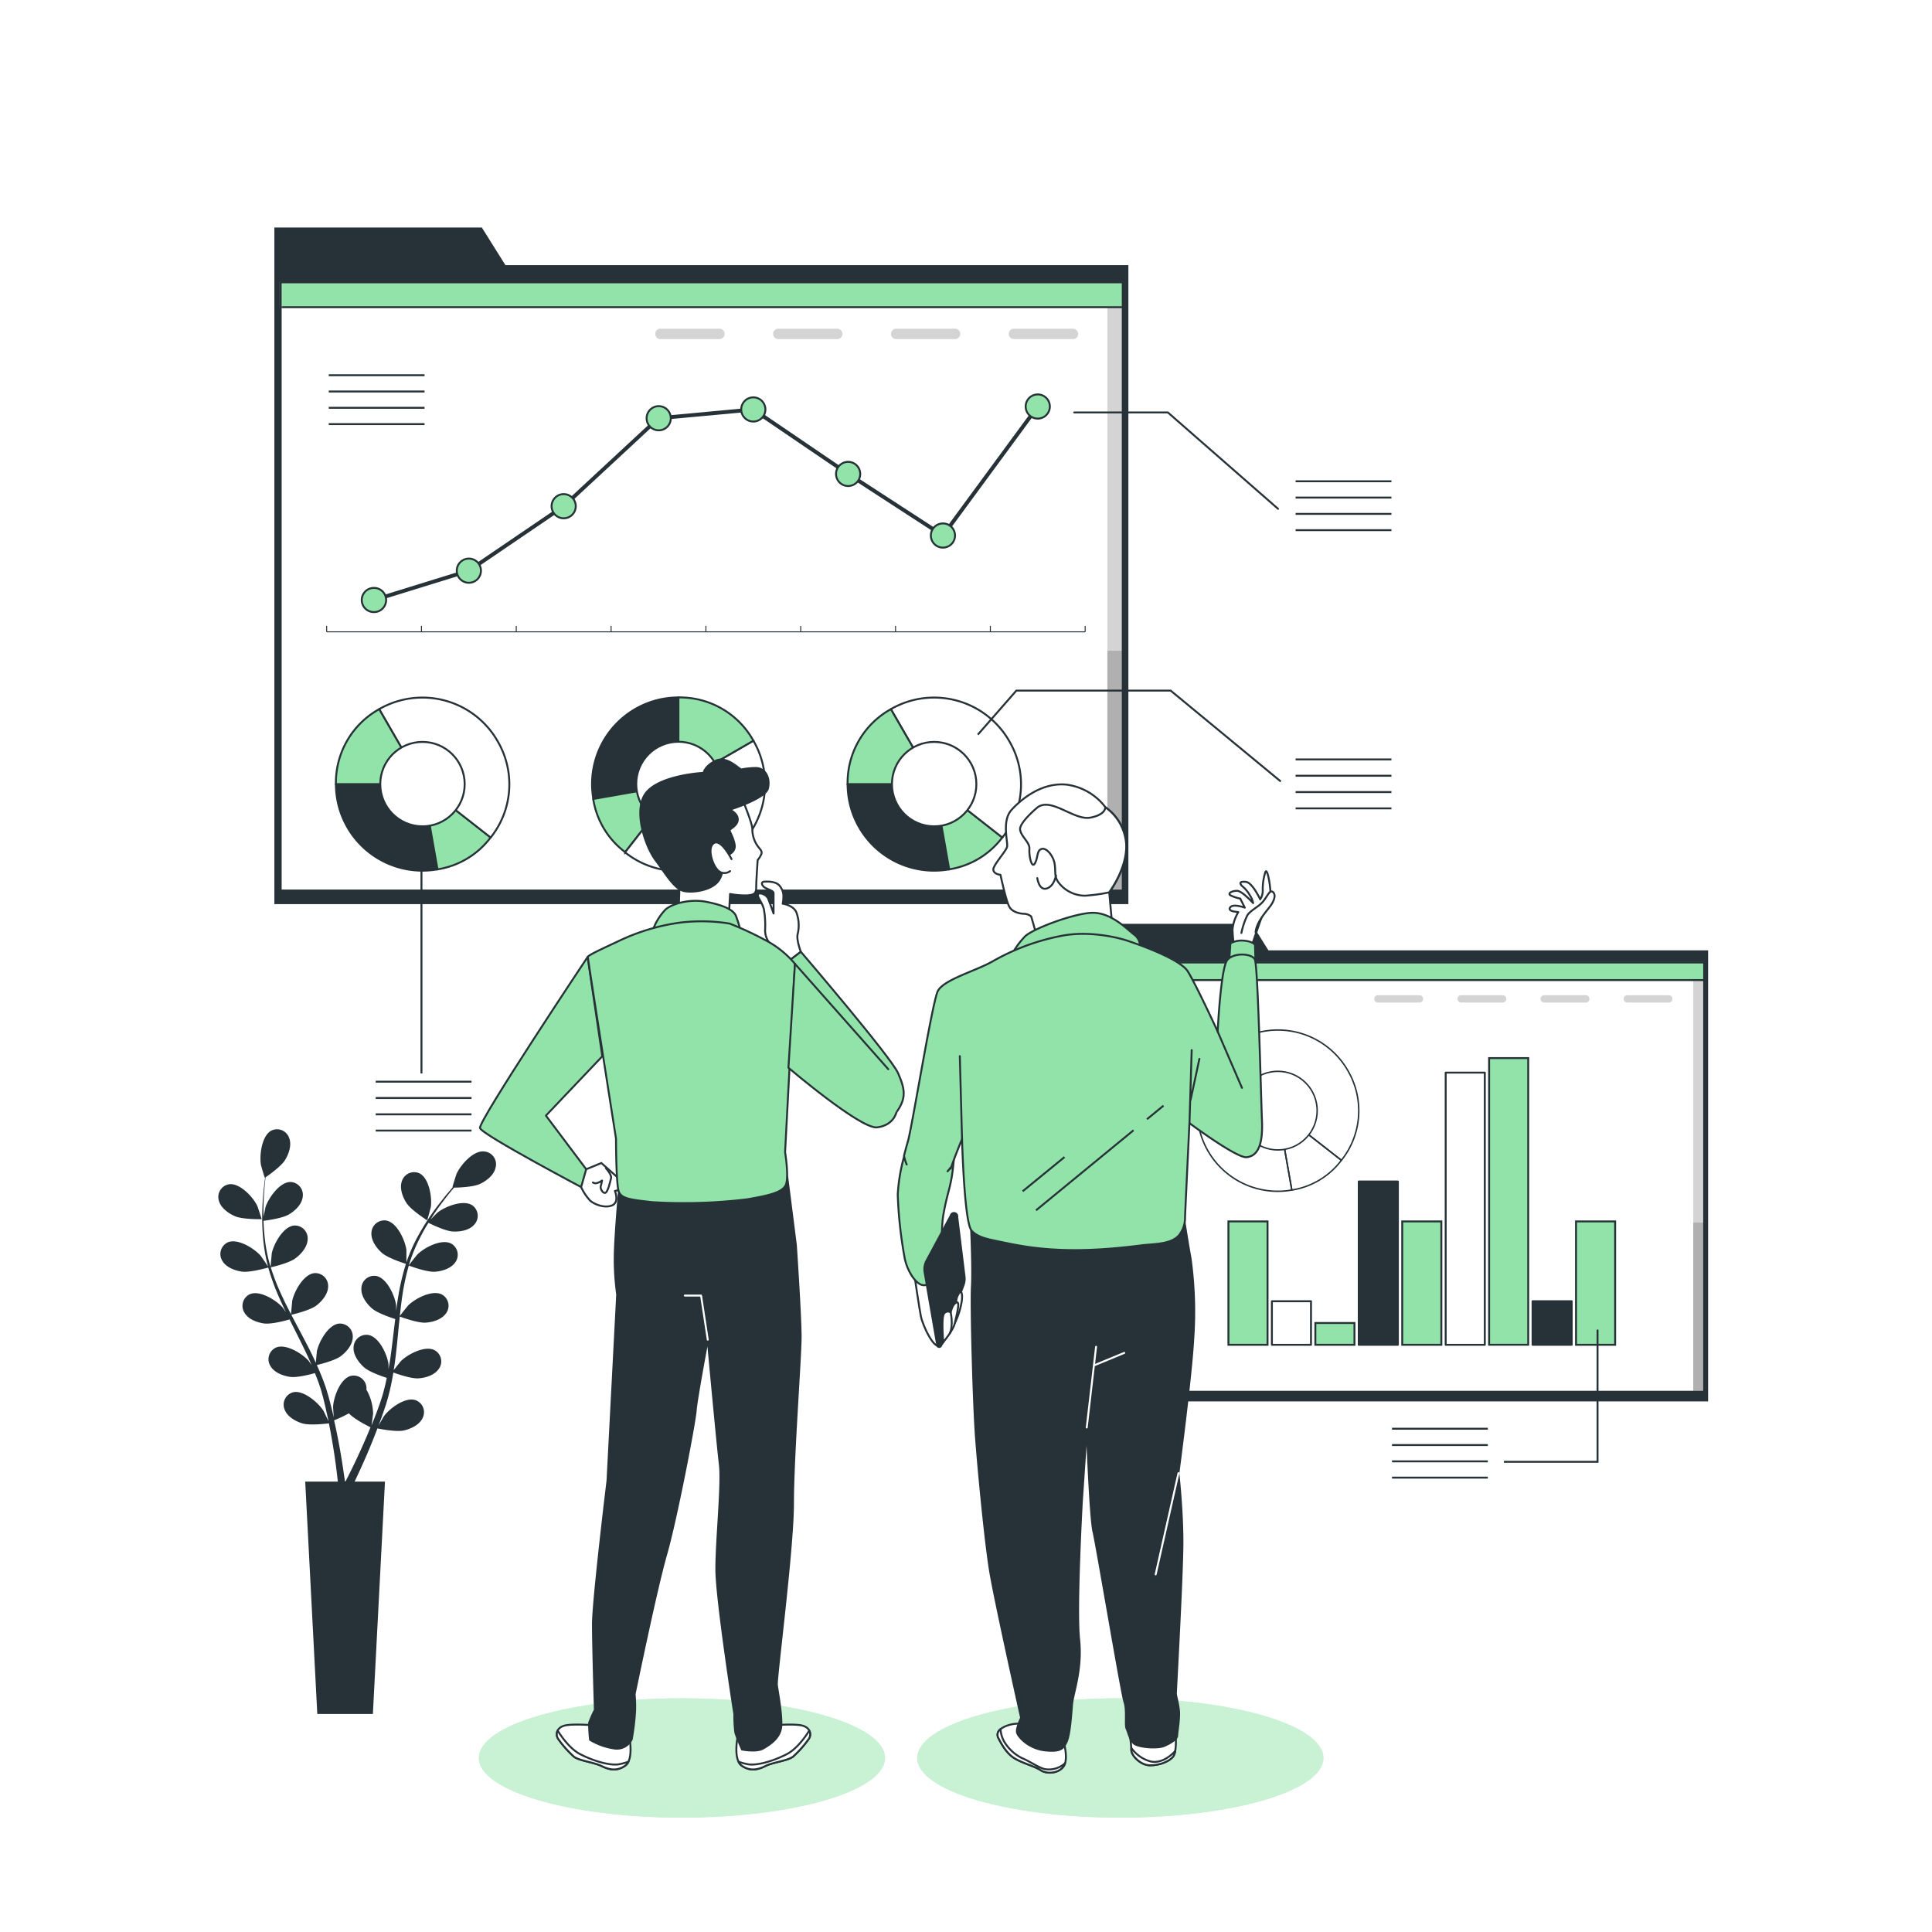 <svg width="1000" height="1000" fill="none" xmlns="http://www.w3.org/2000/svg"><path fill="#fff" d="M0 0h1000v1000H0z"/><path d="m656.536 491.898-8.61-13.738h-75.803v247.192h311.988V491.898H656.536Z" fill="#263238"/><path d="M882.068 498.195h-307.63V720.37h307.63V498.195Z" fill="#fff"/><mask id="a" style="mask-type:luminance" maskUnits="userSpaceOnUse" x="574" y="498" width="309" height="223"><path d="M882.068 498.195h-307.63V720.37h307.63V498.195Z" fill="#fff"/></mask><g mask="url(#a)"><path opacity=".17" d="M883.567 496.298h-7.151v225.761h7.151V496.298Z" fill="#000"/><path opacity=".17" d="M883.567 632.789h-7.151v87.436h7.151v-87.436Z" fill="#000"/><path d="M882.463 495.193H573.207v12.092h309.256v-12.092Z" fill="#92E3A9" stroke="#263238" stroke-miterlimit="10"/></g><path d="M882.068 498.195h-307.63V720.37h307.63V498.195Z" stroke="#263238" stroke-linecap="round" stroke-linejoin="round"/><g opacity=".17" fill="#000"><path d="M734.715 518.917H713.2a1.875 1.875 0 0 1-1.897-1.897 1.894 1.894 0 0 1 1.897-1.897h21.515a1.894 1.894 0 0 1 1.897 1.897 1.898 1.898 0 0 1-1.897 1.897ZM777.765 518.917h-21.536a1.898 1.898 0 0 1 0-3.794h21.536a1.903 1.903 0 0 1 1.341.556 1.895 1.895 0 0 1-1.341 3.238ZM820.797 518.917h-21.515c-.503 0-.986-.2-1.342-.555a1.902 1.902 0 0 1 0-2.683 1.898 1.898 0 0 1 1.342-.556h21.515a1.903 1.903 0 0 1 1.341.556 1.895 1.895 0 0 1 .556 1.341 1.866 1.866 0 0 1-.549 1.348 1.882 1.882 0 0 1-1.348.549ZM863.764 518.917h-21.432a1.89 1.89 0 0 1-1.355-.548 1.9 1.9 0 0 1-.563-1.349 1.919 1.919 0 0 1 1.918-1.897h21.432a1.895 1.895 0 0 1 1.752 1.171 1.885 1.885 0 0 1 0 1.452 1.896 1.896 0 0 1-1.752 1.171Z"/></g><path d="M835.993 632.205H815.75v63.856h20.243v-63.856Z" fill="#92E3A9" stroke="#263238" stroke-miterlimit="10"/><path d="M813.499 673.524h-20.243v22.537h20.243v-22.537Z" fill="#263238" stroke="#263238" stroke-linecap="round" stroke-linejoin="round"/><path d="M791.005 547.667h-20.243V696.04h20.243V547.667Z" fill="#92E3A9" stroke="#263238" stroke-miterlimit="10"/><path d="M768.53 555.192h-20.243v140.869h20.243V555.192Z" fill="#fff" stroke="#263238" stroke-linecap="round" stroke-linejoin="round"/><path d="M746.034 632.205h-20.243v63.856h20.243v-63.856Z" fill="#92E3A9" stroke="#263238" stroke-miterlimit="10"/><path d="M723.54 611.544h-20.243v84.517h20.243v-84.517Z" fill="#263238" stroke="#263238" stroke-linecap="round" stroke-linejoin="round"/><path d="M701.067 684.783h-20.243v11.278h20.243v-11.278Z" fill="#92E3A9" stroke="#263238" stroke-miterlimit="10"/><path d="M678.571 673.524h-20.243v22.537h20.243v-22.537Z" fill="#fff" stroke="#263238" stroke-linecap="round" stroke-linejoin="round"/><path d="M656.077 632.205h-20.243v63.856h20.243v-63.856Z" fill="#92E3A9" stroke="#263238" stroke-miterlimit="10"/><path d="m661.413 574.873 7.234 41.091a41.686 41.686 0 0 1-34.077-9.115 41.7 41.7 0 0 1-14.894-31.976h41.737Z" stroke="#263238" stroke-width=".75" stroke-linecap="round" stroke-linejoin="round"/><path d="m661.414 574.873 32.877 25.685a39.8 39.8 0 0 1-25.643 15.406l-7.234-41.091Z" stroke="#263238" stroke-width=".75" stroke-miterlimit="10"/><path d="m661.414 574.872-20.848-36.129a41.698 41.698 0 0 1 56.998 15.261 41.07 41.07 0 0 1-3.252 46.553l-32.898-25.685Z" stroke="#263238" stroke-width=".75" stroke-linecap="round" stroke-linejoin="round"/><path d="M675.808 589.247c7.946-7.946 7.946-20.829 0-28.775-7.946-7.947-20.829-7.947-28.776 0-7.946 7.946-7.946 20.829 0 28.775 7.947 7.946 20.83 7.946 28.776 0Z" fill="#fff" stroke="#263238" stroke-width=".75" stroke-linecap="round" stroke-linejoin="round"/><path d="M720.498 739.508h49.597M720.498 747.951h49.597M720.498 756.395h49.597M720.498 764.817h49.597M826.883 688.202v68.422h-48.471" stroke="#263238" stroke-miterlimit="10"/><path d="m261.595 137.215-12.196-19.451H142.012v350.201h442.036v-330.75H261.595Z" fill="#263238"/><path d="M581.13 146.138H145.285v314.781H581.13V146.138Z" fill="#fff"/><mask id="b" style="mask-type:luminance" maskUnits="userSpaceOnUse" x="145" y="146" width="437" height="315"><path d="M581.13 146.137H145.286v314.781H581.13V146.137Z" fill="#fff"/></mask><g mask="url(#b)"><path opacity=".17" d="M583.277 143.427h-10.111v319.868h10.111V143.427Z" fill="#000"/><path opacity=".17" d="M583.277 336.833h-10.111v123.878h10.111V336.833Z" fill="#000"/><path d="M581.714 141.885H143.556v17.116h438.158v-17.116Z" fill="#92E3A9" stroke="#263238" stroke-miterlimit="10"/></g><path d="M581.13 146.138H145.285v314.781H581.13V146.138Z" stroke="#263238" stroke-linecap="round" stroke-linejoin="round"/><g opacity=".17" fill="#000"><path d="M372.381 175.512h-30.5a2.69 2.69 0 1 1 0-5.379h30.5a2.691 2.691 0 0 1 1.902 4.591 2.69 2.69 0 0 1-1.902.788ZM433.36 175.512h-30.479a2.69 2.69 0 1 1 0-5.379h30.479a2.691 2.691 0 0 1 1.902 4.591 2.686 2.686 0 0 1-1.902.788ZM494.341 175.512h-30.48a2.685 2.685 0 0 1-1.901-.788 2.685 2.685 0 0 1 0-3.803 2.676 2.676 0 0 1 1.901-.788h30.48a2.691 2.691 0 0 1 2.689 2.69c0 .713-.283 1.397-.788 1.901a2.685 2.685 0 0 1-1.901.788ZM555.34 175.512h-30.5a2.69 2.69 0 1 1 0-5.379h30.5a2.691 2.691 0 0 1 1.902 4.591 2.69 2.69 0 0 1-1.902.788Z"/></g><path d="M169.072 327.034h392.606M169.072 327.034v-3.044M218.148 327.034v-3.044M267.225 327.034v-3.044M316.299 327.034v-3.044M365.375 327.034v-3.044M414.451 327.034v-3.044M463.525 327.034v-3.044M512.602 327.034v-3.044M561.678 327.034v-3.044" stroke="#263238" stroke-width=".5" stroke-miterlimit="10"/><path d="m242.685 295.387-49.076 15.177M291.761 262.01l-49.075 33.377M340.837 216.478l-49.075 45.532M389.914 211.933l-49.076 4.545M438.988 245.31l-49.076-33.377M488.064 277.187l-49.076-31.876M537.14 210.411l-49.076 66.776" stroke="#263238" stroke-width="2" stroke-miterlimit="10" stroke-linecap="round"/><path d="M193.61 304.31a6.256 6.256 0 0 1 6.254 6.254 6.253 6.253 0 0 1-6.254 6.254 6.255 6.255 0 1 1 0-12.508ZM242.686 289.132a6.251 6.251 0 0 1 6.254 6.255 6.254 6.254 0 1 1-6.254-6.255ZM291.76 255.755a6.255 6.255 0 1 1 0 12.51 6.255 6.255 0 0 1 0-12.51ZM340.836 210.224a6.255 6.255 0 1 1 0 12.508 6.255 6.255 0 0 1 0-12.508ZM389.913 205.679a6.254 6.254 0 1 1-.001 12.509 6.254 6.254 0 0 1 .001-12.509ZM438.989 239.056a6.254 6.254 0 1 1-.001 12.509 6.254 6.254 0 0 1 .001-12.509ZM494.319 277.187a6.254 6.254 0 1 0-12.508 0 6.254 6.254 0 0 0 12.508 0ZM537.141 204.157a6.255 6.255 0 1 1 0 12.51 6.255 6.255 0 0 1 0-12.51Z" fill="#92E3A9" stroke="#263238" stroke-miterlimit="10"/><path d="m351.157 405.776-44.031 7.776a44.805 44.805 0 0 1 36.338-51.89c2.569-.44 5.17-.663 7.776-.667l-.083 44.781Z" fill="#263238" stroke="#263238" stroke-linecap="round" stroke-linejoin="round"/><path d="m351.157 405.776-27.561 35.295a42.592 42.592 0 0 1-16.553-27.519l44.114-7.776Z" fill="#92E3A9" stroke="#263238" stroke-miterlimit="10"/><path d="m351.157 405.776 38.797-22.39a44.795 44.795 0 0 1-16.386 61.292 44.008 44.008 0 0 1-50.035-3.502l27.624-35.4Z" fill="#fff" stroke="#263238" stroke-linecap="round" stroke-linejoin="round"/><path d="M351.158 405.776v-44.781a43.534 43.534 0 0 1 38.798 22.391l-38.798 22.39Z" fill="#92E3A9" stroke="#263238" stroke-miterlimit="10"/><path d="M366.604 421.229c8.532-8.532 8.532-22.366 0-30.898-8.533-8.533-22.367-8.533-30.899 0-8.532 8.532-8.532 22.366 0 30.898s22.366 8.532 30.899 0Z" fill="#fff" stroke="#263238" stroke-linecap="round" stroke-linejoin="round"/><path d="m218.669 405.859 7.776 44.114a44.776 44.776 0 0 1-45.559-20.045 44.79 44.79 0 0 1-6.331-16.292 46.289 46.289 0 0 1-.688-7.777h44.802Z" fill="#263238" stroke="#263238" stroke-linecap="round" stroke-linejoin="round"/><path d="m218.67 405.859 35.295 27.582a42.651 42.651 0 0 1-27.519 16.532l-7.776-44.114Z" fill="#92E3A9" stroke="#263238" stroke-miterlimit="10"/><path d="m218.669 405.86-22.411-38.798a44.824 44.824 0 0 1 61.209 16.407 44.093 44.093 0 0 1-3.502 50.035l-35.296-27.644Z" fill="#fff" stroke="#263238" stroke-linecap="round" stroke-linejoin="round"/><path d="M218.67 405.859h-44.802a43.523 43.523 0 0 1 22.39-38.797l22.412 38.797Z" fill="#92E3A9" stroke="#263238" stroke-miterlimit="10"/><path d="M218.669 427.708c12.066 0 21.848-9.782 21.848-21.849 0-12.066-9.782-21.848-21.848-21.848-12.067 0-21.849 9.782-21.849 21.848 0 12.067 9.782 21.849 21.849 21.849Z" fill="#fff" stroke="#263238" stroke-linecap="round" stroke-linejoin="round"/><path d="m483.519 405.859 7.776 44.114a44.776 44.776 0 0 1-45.559-20.045 44.773 44.773 0 0 1-6.331-16.292 46.289 46.289 0 0 1-.688-7.777h44.802Z" fill="#263238" stroke="#263238" stroke-linecap="round" stroke-linejoin="round"/><path d="m483.52 405.859 35.295 27.582a42.651 42.651 0 0 1-27.519 16.532l-7.776-44.114Z" fill="#92E3A9" stroke="#263238" stroke-miterlimit="10"/><path d="m483.519 405.86-22.412-38.798a44.821 44.821 0 0 1 61.21 16.407 44.092 44.092 0 0 1-3.503 50.035l-35.295-27.644Z" fill="#fff" stroke="#263238" stroke-linecap="round" stroke-linejoin="round"/><path d="M483.521 405.859h-44.802a43.534 43.534 0 0 1 22.391-38.797l22.411 38.797Z" fill="#92E3A9" stroke="#263238" stroke-miterlimit="10"/><path d="M483.518 427.708c12.067 0 21.849-9.782 21.849-21.849 0-12.066-9.782-21.848-21.849-21.848-12.066 0-21.848 9.782-21.848 21.848 0 12.067 9.782 21.849 21.848 21.849Z" fill="#fff" stroke="#263238" stroke-linecap="round" stroke-linejoin="round"/><path d="M170.156 194.212h49.597M170.156 202.635h49.597M170.156 211.078h49.597M170.156 219.522h49.597" stroke="#263238" stroke-miterlimit="10"/><path d="M556.008 213.476h48.471l57.04 49.889" stroke="#263238" stroke-linecap="round" stroke-linejoin="round"/><path d="M670.607 249.105h49.597M670.607 257.548h49.597M670.607 265.992h49.597M670.607 274.414h49.597M670.607 393.08h49.597M670.607 401.523h49.597M670.607 409.967h49.597M670.607 418.41h49.597M194.465 559.883h49.597M194.465 568.327h49.597M194.465 576.77h49.597M194.465 585.192h49.597M506.119 380.258l19.951-22.807h79.848l57.018 47.053M218.148 448.702V555.61" stroke="#263238" stroke-miterlimit="10"/><path d="M121.581 629.495c4.023 1.772 13.884 1.542 13.884 1.542s-2.085-6.442-2.293-6.838c-2.085-4.524-9.006-11.987-14.594-11.237a6.643 6.643 0 0 0-5.504 5.573 6.657 6.657 0 0 0 .167 2.766c.939 3.836 4.9 6.692 8.34 8.194Z" fill="#263238"/><path d="M250.545 595.992c-5.587-.604-12.196 7.026-14.239 11.612-.188.396-2.231 6.901-2.085 6.901h.125c-1.063 1.188-2.084 2.481-3.356 3.919-2.085 2.69-4.628 5.734-7.068 9.236a118.834 118.834 0 0 0-7.317 11.654 84.896 84.896 0 0 0-6.254 14.072v.167-6.588c-.647-4.962-4.816-14.197-10.424-15.219a6.68 6.68 0 0 0-5.225 1.424 6.675 6.675 0 0 0-2.447 4.831c-.313 3.94 2.543 7.901 5.337 10.423 3.148 2.815 11.883 5.546 12.508 5.754a120.638 120.638 0 0 0-3.69 15.24c-.521 3.002-.98 6.046-1.376 9.09v-2.877c-.646-4.962-4.795-14.177-10.319-15.198a6.625 6.625 0 0 0-7.651 6.254c-.334 3.961 2.522 7.901 5.316 10.424 2.793 2.523 10.236 5.003 12.196 5.629l-.438 3.502c-.667 5.629-1.313 11.258-2.085 16.679-.271 1.938-.625 3.836-.959 5.733v-2.481c-.625-4.962-4.795-14.177-10.424-15.198a6.625 6.625 0 0 0-5.224 1.416 6.656 6.656 0 0 0-1.73 2.16 6.642 6.642 0 0 0-.697 2.678c-.333 3.94 2.544 7.901 5.337 10.424 2.794 2.523 9.507 4.753 11.842 5.525-.417 1.939-.813 3.857-1.314 5.712-.354 1.272-.604 2.502-1.042 3.753l-1.188 3.69c-.834 2.314-1.689 4.711-2.565 6.942-.604 1.564-1.209 3.044-1.813 4.524.312-1.918.813-5.692.833-6.025a25.88 25.88 0 0 0-3.46-12.509 8.463 8.463 0 0 0 0-1.459 6.656 6.656 0 0 0-2.812-4.626 6.641 6.641 0 0 0-5.319-1.003c-5.42 1.438-8.86 10.945-9.11 15.949 0 .291.187 3.523.333 5.545-.271-1.188-.521-2.335-.813-3.544a297.424 297.424 0 0 0-1.897-7.318c-.355-1.23-.73-2.46-1.105-3.711-.375-1.25-.876-2.522-1.313-3.794-1.085-2.939-2.315-5.858-3.607-8.756 2.085-.521 9.527-2.397 12.509-4.691 2.981-2.293 6.108-6.004 6.087-9.965a6.659 6.659 0 0 0-2.074-4.994 6.65 6.65 0 0 0-5.098-1.802c-5.587.604-10.423 9.485-11.424 14.406 0 .291-.396 3.898-.542 5.879-.792-1.752-1.585-3.482-2.46-5.233-2.481-5.024-5.17-10.028-7.818-15.031-.813-1.522-1.605-3.065-2.398-4.587.751-.188 9.632-2.231 12.968-4.795 2.96-2.272 6.108-6.004 6.087-9.965a6.642 6.642 0 0 0-2.073-4.994 6.665 6.665 0 0 0-5.098-1.803c-5.588.605-10.424 9.486-11.425 14.385 0 .376-.542 5.567-.605 6.88-1.751-3.377-3.481-6.755-5.024-10.174a114.752 114.752 0 0 1-5.483-14.134c.355 0 9.611-2.085 13.03-4.816 2.981-2.273 6.129-6.004 6.088-9.966a6.63 6.63 0 0 0-7.151-6.796c-5.587.605-10.424 9.507-11.446 14.406 0 .375-.563 5.962-.583 6.984 0-.292-.209-.563-.292-.855a84.082 84.082 0 0 1-2.836-14.927c-.312-2.793-.458-5.462-.542-8.068 1.772-.229 9.82-1.293 13.176-3.315 3.357-2.022 6.734-5.295 7.13-9.235a6.654 6.654 0 0 0-3.695-6.888 6.646 6.646 0 0 0-2.684-.659c-5.608 0-11.383 8.339-12.926 13.051 0 .271-.646 3.002-1.042 4.982v-3.523c0-4.17.271-8.131.542-11.571.167-1.939.354-3.711.542-5.358 1.626-1.104 8.11-5.691 10.111-8.964 2.001-3.273 3.544-7.797 2.085-11.487a6.637 6.637 0 0 0-6.447-4.41 6.636 6.636 0 0 0-2.685.657c-4.982 2.564-6.254 12.509-5.483 17.533 0 .438 1.96 6.984 2.085 6.922h.104a167.296 167.296 0 0 0-.646 5.149c-.333 3.44-.688 7.318-.792 11.591-.153 4.583-.041 9.17.334 13.739a87.644 87.644 0 0 0 2.543 15.177v.188c-.876-1.397-3.482-5.191-3.711-5.462-3.273-3.774-11.842-9.173-17.012-6.984a6.676 6.676 0 0 0-3.564 4.07 6.663 6.663 0 0 0 .625 5.374c1.918 3.461 6.483 5.17 10.173 5.712 4.17.605 12.968-1.939 13.677-2.085a118.197 118.197 0 0 0 5.316 14.761c1.209 2.793 2.522 5.566 3.857 8.339-.793-1.168-1.522-2.21-1.647-2.356-3.273-3.774-11.821-9.173-16.991-6.984a6.63 6.63 0 0 0-2.94 9.423c1.897 3.482 6.463 5.191 10.174 5.733 3.711.542 11.299-1.48 13.28-2.084l1.564 3.189c2.543 5.066 5.107 10.111 7.463 15.136a148.535 148.535 0 0 1 2.356 5.316c-.709-1.042-1.314-1.918-1.418-2.085-3.294-3.794-11.841-9.173-17.012-6.984a6.64 6.64 0 0 0-3.828 6.807 6.62 6.62 0 0 0 .889 2.616c1.918 3.482 6.483 5.191 10.174 5.734 3.69.542 10.569-1.293 12.925-1.939.73 1.834 1.46 3.669 2.085 5.483.396 1.25.876 2.439 1.209 3.711.334 1.271.688 2.501 1.022 3.731.583 2.398 1.188 4.858 1.688 7.214.376 1.647.688 3.21 1.001 4.774-.813-1.772-2.46-5.212-2.627-5.483-2.668-4.17-10.424-10.862-15.74-9.486a6.624 6.624 0 0 0-4.154 3.471 6.625 6.625 0 0 0-.182 5.41c1.355 3.711 5.608 6.109 9.173 7.193 3.94 1.209 12.675.104 13.759 0a270.891 270.891 0 0 1 1.418 7.547 333.919 333.919 0 0 1 2.94 20.201c.104.876.187 1.647.271 2.398h-16.887l6.254 120.271h28.77l6.255-120.271h-15.72l.355-.73c2.084-4.503 5.149-10.966 8.339-18.867a337.04 337.04 0 0 0 3.127-7.943c1.042.208 9.673 1.959 13.697 1.063 3.648-.834 8.068-2.898 9.715-6.505a6.632 6.632 0 0 0-3.669-9.173c-5.316-1.793-13.426 4.17-16.407 8.339-.167.251-1.793 3.044-2.773 4.816l1.272-3.398a311.622 311.622 0 0 0 2.46-7.151c.375-1.23.75-2.46 1.105-3.711.354-1.25.667-2.585 1-3.898.73-3.023 1.314-6.15 1.835-9.298 2.085.75 9.256 3.252 13.009 3.002s8.339-1.647 10.57-4.962a6.609 6.609 0 0 0-2.231-9.611c-4.983-2.585-13.905 2.085-17.47 5.692-.209.229-2.481 3.043-3.69 4.628.291-1.897.604-3.794.833-5.712.709-5.567 1.23-11.216 1.772-16.866.167-1.71.355-3.44.543-5.15.708.271 9.256 3.44 13.446 3.148 3.732-.271 8.339-1.626 10.57-4.941a6.623 6.623 0 0 0-2.231-9.631c-4.982-2.565-13.905 2.085-17.47 5.691-.271.271-3.502 4.337-4.295 5.421.417-3.795.834-7.568 1.418-11.279a117.866 117.866 0 0 1 3.231-14.802c.334.125 9.236 3.482 13.531 3.19 3.731-.271 8.339-1.647 10.59-4.962a6.639 6.639 0 0 0 1.03-5.313 6.64 6.64 0 0 0-3.26-4.319c-5.004-2.564-13.927 2.085-17.492 5.713-.271.271-3.773 4.649-4.336 5.483 0-.272.125-.584.229-.855a82.625 82.625 0 0 1 5.859-14.01c1.271-2.502 2.626-4.816 4.002-7.047 1.606.793 8.923 4.358 12.822 4.504 3.898.146 8.547-.688 11.049-3.753a6.66 6.66 0 0 0 .713-7.789 6.654 6.654 0 0 0-1.88-2.03c-4.67-3.107-14.073.625-17.992 3.752-.209.167-2.085 2.085-3.607 3.586.647-.98 1.272-2.085 1.897-2.96 2.356-3.544 4.712-6.63 6.838-9.361a212.064 212.064 0 0 1 3.42-4.17c2.084 0 9.902-.271 13.384-1.897 3.481-1.626 7.255-4.565 8.068-8.339a6.615 6.615 0 0 0-.913-5.671 6.61 6.61 0 0 0-5.008-2.814Zm-61.751 149.833a367.288 367.288 0 0 1-8.694 18.492l-1.23 2.398h-.375c0-.876-.229-1.814-.375-2.856a352.256 352.256 0 0 0-3.419-20.369 325.2 325.2 0 0 0-1.772-8.339 68.407 68.407 0 0 0 7.651-3.606c2.877 3.127 10.236 6.754 11.195 7.213a316.785 316.785 0 0 1-2.981 7.067Z" fill="#263238"/><path d="M221.15 631.663s1.793-6.546 1.856-6.963c.688-4.962-.897-14.969-5.942-17.408a6.622 6.622 0 0 0-5.407-.015 6.628 6.628 0 0 0-3.62 4.018c-1.355 3.731.355 8.339 2.398 11.424 2.376 3.69 10.715 8.944 10.715 8.944Z" fill="#263238"/><path d="M579.878 940.794c58.054 0 105.115-13.824 105.115-30.876s-47.061-30.876-105.115-30.876c-58.053 0-105.114 13.824-105.114 30.876s47.061 30.876 105.114 30.876Z" fill="#92E3A9"/><path opacity=".5" d="M579.878 940.794c58.054 0 105.115-13.824 105.115-30.876s-47.061-30.876-105.115-30.876c-58.053 0-105.114 13.824-105.114 30.876s47.061 30.876 105.114 30.876Z" fill="#fff"/><path d="M572.165 417.826a30.182 30.182 0 0 0-19.909-11.674c-12.801-1.418-23.6 7.401-28.729 13.092-5.128 5.691-1.709 16.678-2.272 19.055-.563 2.376-7.401 9.652-7.109 11.946.292 2.293 3.69 2.543 3.69 2.543s2.856 13.384 4.566 16.512c1.709 3.127 6.254 3.69 7.963 3.69a6.251 6.251 0 0 1 3.378 1.355l2.647 9.235 38.902-8.881-1.146-12.8s9.673-12.801 8.818-25.31a25.453 25.453 0 0 0-10.799-18.763Z" fill="#fff" stroke="#263238" stroke-linecap="round" stroke-linejoin="round"/><path d="M564.202 423.226c-8.34 1.418-19.91-10.528-27.103-5.4 0 0-9.673 7.964-9.089 11.654.584 3.69 5.107 6.547 4.816 9.945-.292 3.398 1.146 10.528 2.856 7.401 1.709-3.127.854-6.546 3.419-7.401 2.564-.855 6.254 3.711 6.817 7.964.563 4.253-.292 6.254 1.981 9.381a17.366 17.366 0 0 0 13.655 6.838 89.329 89.329 0 0 0 12.509-1.709s9.673-12.801 8.818-25.31a25.454 25.454 0 0 0-10.799-18.763s.375 3.92-7.88 5.4Z" fill="#fff" stroke="#263238" stroke-linecap="round" stroke-linejoin="round"/><path d="M536.891 454.498s.854 6.546 4.836 5.399c3.982-1.146 4.837-6.817 4.837-6.817" stroke="#263238" stroke-linecap="round" stroke-linejoin="round"/><path d="M524.674 492.337a44.6 44.6 0 0 1 5.65-7.443c3.69-3.982 24.621-11.821 34.295-12.405 9.673-.583 17.616 7.381 22.161 11.091a7.295 7.295 0 0 1 3.023 7.902 80.383 80.383 0 0 0-34.42-2.856 294.341 294.341 0 0 0-32.418 6.087l1.709-2.376Z" fill="#92E3A9" stroke="#263238" stroke-linecap="round" stroke-linejoin="round"/><path d="M473.242 659.598s2.564 17.554 3.419 21.828c.855 4.274 6.943 18.096 10.424 14.823 3.482-3.273 4.649-14.385 2.94-19.951-1.71-5.567-4.274-15.824-4.691-17.116-.417-1.293-12.092.416-12.092.416Z" fill="#fff" stroke="#263238" stroke-linecap="round" stroke-linejoin="round"/><path d="M468.364 597.264a91.071 91.071 0 0 0-3.69 21.035 223.227 223.227 0 0 0 3.398 31.856c1.167 7.588 6.254 15.26 10.236 15.073 12.238-.563 7.693-23.308 9.966-36.401 2.272-13.092 4.169-13.926 5.399-28.436" fill="#92E3A9"/><path d="M468.364 597.264a91.071 91.071 0 0 0-3.69 21.035 223.227 223.227 0 0 0 3.398 31.856c1.167 7.588 6.254 15.26 10.236 15.073 12.238-.563 7.693-23.308 9.966-36.401 2.272-13.092 4.169-13.926 5.399-28.436" stroke="#263238" stroke-linecap="round" stroke-linejoin="round"/><path d="M527.258 892.156a17.354 17.354 0 0 0-7.151 1.501c-3.586 1.647-4.482 3.878-3.273 6.108 1.209 2.231 3.857 7.61 8.193 10.278 4.336 2.669 10.278 4.024 13.697 6.255 3.419 2.23 9.84 1.48 12.092-2.544 2.251-4.023-.459-12.967-.459-12.967a110.566 110.566 0 0 1-14.76-4.774c-5.212-2.356-8.339-3.857-8.339-3.857Z" fill="#fff" stroke="#263238" stroke-linecap="round" stroke-linejoin="round"/><path d="M550.817 913.754a7.67 7.67 0 0 0 .437-1.105 12.506 12.506 0 0 1-10.423 3.044c-2.982-.605-8.34-4.315-11.779-5.671a22.116 22.116 0 0 1-9.403-8.776 14.96 14.96 0 0 1-1.772-6.255 3.562 3.562 0 0 0-1.042 4.754c1.188 2.23 3.856 7.609 8.193 10.277 4.336 2.669 10.278 4.024 13.697 6.255 3.419 2.231 9.84 1.522 12.092-2.523ZM584.527 895.971s1.043 7.005 1.043 9.84 4.774 7.901 9.694 7.901c4.92 0 9.819-1.939 11.904-4.461 2.085-2.523 1.355-11.341 1.355-11.341s-19.388 2.981-23.996-1.939Z" fill="#fff" stroke="#263238" stroke-linecap="round" stroke-linejoin="round"/><path d="M607.169 909.251a6.48 6.48 0 0 0 1.105-2.939c-2.376 2.647-7.151 6.504-12.508 5.462a17.758 17.758 0 0 1-10.174-7.026v1.063c0 2.836 4.774 7.902 9.694 7.902 4.92 0 9.799-1.939 11.883-4.462Z" fill="#fff" stroke="#263238" stroke-linecap="round" stroke-linejoin="round"/><path d="M502.492 632.538s1.126 23.308.563 33.357c-.563 10.048.855 60.855 2.085 77.637 1.23 16.783 4.836 54.6 7.38 69.944 2.543 15.344 16.011 75.657 16.011 75.657s-2.731 5.462-2.085 7.735c.646 2.272 6.129 8.193 14.323 9.11 8.193.917 9.777-.917 11.382-4.566 1.606-3.648 2.273-13.196 2.732-19.096.458-5.9 5.378-17.929 3.669-33.857-1.71-15.928 1.417-71.383 1.417-71.383l2.565-38.11s1.709 46.637 3.419 53.746c1.709 7.109 14.593 83.871 16.053 88.186 1.459 4.316.229 12.05 1.125 13.885.897 1.834 1.606 5.9 3.878 7.734 2.272 1.835 12.05 2.731 15.698 1.126 3.649-1.605 6.588-3.627 6.588-5.233 0-1.605 1.376-9.089.918-13.196-.459-4.107-1.585-7.505-1.585-8.631 0-1.126 3.398-61.689 3.398-78.451 0-16.761-2.084-35.566-2.084-35.566s6.546-49.472 7.672-69.381a201.747 201.747 0 0 0-1.418-42.092c-1.126-5.963-3.127-18.763-3.127-18.763s-23.892 7.401-42.655 7.964c-18.763.563-25.309 1.98-35.837-.563-10.528-2.544-24.455-6.255-25.581-7.109-1.125-.855-7.651-4.066-6.504-.084Z" fill="#263238" stroke="#263238" stroke-linecap="round" stroke-linejoin="round"/><path d="m562.49 738.883 4.837-41.8M566.182 706.756l15.74-6.504M609.983 762.482l-11.821 52.433" stroke="#fff" stroke-linecap="round" stroke-linejoin="round"/><path d="M648.238 488.584s3.691-11.049 5.025-14.406c1.334-3.356 4.357-7.025 4.357-11.362 0-4.336-1.689-14.072-2.689-11.383a28.898 28.898 0 0 0-1.335 9.361 7.904 7.904 0 0 1-1.334 4.691s-4.024-8.694-7.359-9.027c-3.336-.334-3.357.667-2.085 2.085a16.659 16.659 0 0 1 4.128 4.899 10.762 10.762 0 0 1 1.668 4.003s-5.692-6.359-8.339-6.359c-2.648 0-5.025 1.334-3.357 2.356a20.9 20.9 0 0 0 5.024 1.668l2.356 4.69s-5.691-2.084-7.38-.333c-1.689 1.751 1.689 2.314 1.689 2.314l2.335.334a22.01 22.01 0 0 0-3.002 9.027c.115 3.367.45 6.724 1 10.048l9.298-2.606Z" fill="#fff" stroke="#263238" stroke-linecap="round" stroke-linejoin="round"/><path d="M642.547 482.892a39.252 39.252 0 0 1 3.023-9.048c1.668-2.668 5.691-4.336 8.026-7.025 2.335-2.69 3.69-6.693 5.358-5.025 1.668 1.668.334 4.691-1.334 7.047-1.668 2.356-7.359 8.339-7.714 13.718" fill="#fff"/><path d="M642.547 482.892a39.252 39.252 0 0 1 3.023-9.048c1.668-2.668 5.691-4.336 8.026-7.025 2.335-2.69 3.69-6.693 5.358-5.025 1.668 1.668.334 4.691-1.334 7.047-1.668 2.356-7.359 8.339-7.714 13.718" stroke="#263238" stroke-linecap="round" stroke-linejoin="round"/><path d="m636.189 498.279.668-10.028a12.33 12.33 0 0 1 7.046-1.355c4.337.333 5.671 2.084 5.671 2.084l.333 11.05-13.718-1.751Z" fill="#92E3A9" stroke="#263238" stroke-linecap="round" stroke-linejoin="round"/><path d="M490.441 606.249a10.096 10.096 0 0 0 1.522-1.877s0 .209.125.522c2.085-6.255 5.859-15.303 5.859-15.303s1.125 42.655 4.836 47.2c2.856 3.544 8.339 4.545 12.509 5.441 5.587 1.188 11.195 2.356 16.845 3.169 19.618 2.835 39.277 1.689 58.853-.834 5.713-.73 15.136-.354 19.264-5.212a14.597 14.597 0 0 0 3.127-9.381c0-1.147 2.272-48.638 2.272-48.638s24.455 18.2 29.583 17.637c5.129-.563 8.527-5.129 7.964-18.763-.563-13.635-2.085-80.494-3.711-83.621-1.626-3.127-10.799-3.69-14.218.292-3.419 3.982-5.003 37.026-5.003 37.026s-10.883-23.662-15.428-31.063c-4.545-7.401-32.126-16.199-32.126-16.199s-17.346-5.692-34.128-2.085a116.02 116.02 0 0 0-35.066 13.176c-8.527 4.837-25.309 9.381-28.165 15.344-2.857 5.962-13.072 69.11-15.344 77.366-.668 2.356-1.418 4.962-2.085 7.756a21.104 21.104 0 0 0 1.376 4.544" fill="#92E3A9"/><path d="M490.441 606.249a10.096 10.096 0 0 0 1.522-1.877s0 .209.125.522c2.085-6.255 5.859-15.303 5.859-15.303s1.125 42.655 4.836 47.2c2.856 3.544 8.339 4.545 12.509 5.441 5.587 1.188 11.195 2.356 16.845 3.169 19.618 2.835 39.277 1.689 58.853-.834 5.713-.73 15.136-.354 19.264-5.212a14.597 14.597 0 0 0 3.127-9.381c0-1.147 2.272-48.638 2.272-48.638s24.455 18.2 29.583 17.637c5.129-.563 8.527-5.129 7.964-18.763-.563-13.635-2.085-80.494-3.711-83.621-1.626-3.127-10.799-3.69-14.218.292-3.419 3.982-5.003 37.026-5.003 37.026s-10.883-23.662-15.428-31.063c-4.545-7.401-32.126-16.199-32.126-16.199s-17.346-5.692-34.128-2.085a116.02 116.02 0 0 0-35.066 13.176c-8.527 4.837-25.309 9.381-28.165 15.344-2.857 5.962-13.072 69.11-15.344 77.366-.668 2.356-1.418 4.962-2.085 7.756a21.104 21.104 0 0 0 1.376 4.544" stroke="#263238" stroke-linecap="round" stroke-linejoin="round"/><path d="m593.66 579.314 8.569-7.026M536.225 626.472l50.514-41.467M529.324 616.61l21.682-17.72" stroke="#263238" stroke-miterlimit="10"/><path d="m492.087 629.244-12.509 23.225a9.425 9.425 0 0 0-1.001 6.066l6.505 37.526a1.052 1.052 0 0 0 .239.765 1.053 1.053 0 0 0 1.116.328 1.041 1.041 0 0 0 .73-.905l11.591-31.167c.489-1.333.66-2.76.5-4.17l-3.794-31.001c.044-.221.044-.45-.001-.671a1.718 1.718 0 0 0-2.646-1.092 1.718 1.718 0 0 0-.73 1.096Z" fill="#263238" stroke="#263238" stroke-linecap="round" stroke-linejoin="round"/><path d="m630.248 533.907 12.592 29.166" stroke="#263238" stroke-linecap="round" stroke-linejoin="round"/><path d="M494.215 684.845a40.208 40.208 0 0 0 3.669-11.946c.438-5.379-1.063-4.962-2.356-1.939-1.292 3.023-1.313 13.885-1.313 13.885Z" fill="#fff" stroke="#263238" stroke-linecap="round" stroke-linejoin="round"/><path d="M488.21 694.685s5.149-5.983 6.004-9.84c.855-3.857 2.981-11.55.855-10.695-2.127.855-3.002 5.129-3.002 5.129a2.476 2.476 0 0 0-2.412-.213 2.478 2.478 0 0 0-1.445 1.943c-.855 3.419 0 13.676 0 13.676Z" fill="#fff" stroke="#263238" stroke-linecap="round" stroke-linejoin="round"/><path d="M492.067 679.279s1.481 6.504-.417 10.82M615.674 581.335l1.146-37.817M616.236 569.39l4.566-21.327M497.945 589.592l-1.146-42.947" stroke="#263238" stroke-linecap="round" stroke-linejoin="round"/><path d="M352.97 940.794c58.053 0 105.115-13.823 105.115-30.875 0-17.053-47.062-30.876-105.115-30.876s-105.115 13.823-105.115 30.876c0 17.052 47.062 30.875 105.115 30.875Z" fill="#92E3A9"/><path opacity=".5" d="M352.97 940.794c58.053 0 105.115-13.823 105.115-30.875 0-17.053-47.062-30.876-105.115-30.876s-105.115 13.823-105.115 30.876c0 17.052 47.062 30.875 105.115 30.875Z" fill="#fff"/><path d="M396.02 481.204a46.998 46.998 0 0 0-.667-10.757c-1.021-3.69-3.377-6.046-3.044-7.401.334-1.355 4.378-.334 5.4 2.356 1.022 2.689 2.689 7.401 2.689 7.401v-10.424c0-1.689-4.044-2.085-5.378-3.69-1.335-1.606-.355-2.356.667-2.356 1.021 0 5.045-.354 7.401 1.668a8.338 8.338 0 0 1 2.356 6.734c0 1.016-.112 2.03-.334 3.023 0 0 5.379.667 7.047 4.378a19.268 19.268 0 0 1 .688 11.424c-.688 3.044 1.667 9.09 1.667 9.09l-7.067 5.379s-5.712-6.046-8.735-9.424a10.696 10.696 0 0 1-2.69-7.401Z" fill="#fff" stroke="#263238" stroke-linecap="round" stroke-linejoin="round"/><path d="m414.513 492.628-7.068 5.379s38.881 79.222 42.572 81.953c3.69 2.731 8.339 3.377 13.801-4.024s4.711-12.112 1.001-20.514c-3.711-8.402-50.306-62.794-50.306-62.794Z" fill="#92E3A9" stroke="#263238" stroke-linecap="round" stroke-linejoin="round"/><path d="M384.387 414.074s5.025 12.029 5.025 15.052a15.006 15.006 0 0 0 2.251 8.026c1.501 2.502 3.273 3.253 2.252 5.254a11.473 11.473 0 0 1-1.751 2.752s-.751 10.799-.751 14.301c0 3.503-1.751 3.753-5.003 4.003a41.98 41.98 0 0 1-8.527-.75l-.501 9.527s-12.05-1.501-16.803-1.501h-9.277l.5-14.781a117.31 117.31 0 0 1-7.026-17.053 18.065 18.065 0 0 1 1.171-15.194 18.052 18.052 0 0 1 12.381-8.886 83.582 83.582 0 0 1 26.059-.75Z" fill="#fff" stroke="#263238" stroke-linecap="round" stroke-linejoin="round"/><path d="M375.923 442.907s5.275-1.501 4.274-6.025c-1.001-4.524-2.752-6.505-2.502-7.255.25-.751 4.17-2.273 4.17-5.525 0-3.252-4.17-5.004-4.17-5.004s18.555-5.774 19.806-11.049c1.251-5.274-1.251-10.528-6.255-10.528a40.636 40.636 0 0 0-7.526.75c-1 0-7.526-7.275-13.28-4.503-5.754 2.773-6.254 6.255-6.254 6.255s-21.056 1.021-29.083 9.527c-8.026 8.506-1.251 28.353 4.17 35.608 5.42 7.255 9.777 15.052 14.802 16.053 5.024 1.001 14.301-.5 17.804-5.254 3.502-4.753 1.751-12.05 1.751-12.05l2.293-1Z" fill="#263238" stroke="#263238" stroke-linecap="round" stroke-linejoin="round"/><path d="M378.634 444.679s-5.274-10.528-9.027-8.339c-3.752 2.189-1.001 10.799 1.501 13.551a4.726 4.726 0 0 0 3.174 1.95 4.728 4.728 0 0 0 3.602-.95" fill="#fff"/><path d="M378.634 444.679s-5.274-10.528-9.027-8.339c-3.752 2.189-1.001 10.799 1.501 13.551a4.726 4.726 0 0 0 3.174 1.95 4.728 4.728 0 0 0 3.602-.95" stroke="#263238" stroke-linecap="round" stroke-linejoin="round"/><path d="M338.253 480.516a29.6 29.6 0 0 1 6.254-9.777c3.753-3.253 13.03-5.504 20.848-4.003 7.818 1.501 14.052 3.753 15.553 7.276a64.436 64.436 0 0 1 2.751 9.277s-7.255-3.523-21.556-3.523a75.71 75.71 0 0 0-24.33 3.773l.48-3.023Z" fill="#92E3A9" stroke="#263238" stroke-linecap="round" stroke-linejoin="round"/><path d="M305.792 892.906s-9.528-.75-13.531.251c-4.002 1-5.024 4.503-3.252 7.004a54.457 54.457 0 0 0 8.006 9.028c2.501 2.084 10.424 3.002 14.03 4.753 3.607 1.751 7.776 3.273 12.509 0 4.732-3.273 2.085-15.532 2.085-15.532s-11.821 2.002-19.847-5.504Z" fill="#fff" stroke="#263238" stroke-linecap="round" stroke-linejoin="round"/><path d="M320.321 913.191c-4.503.751-12.779-1.501-20.055-5.253-5.108-2.648-9.486-8.777-11.613-12.175a4.168 4.168 0 0 0 .355 4.399 54.53 54.53 0 0 0 8.005 9.027c2.502 2.084 10.424 3.002 14.031 4.753 3.607 1.751 7.776 3.273 12.509 0a5.17 5.17 0 0 0 1.709-2.085 32.215 32.215 0 0 1-4.941 1.334ZM401.734 892.906s9.527-.75 13.53.251c4.003 1 5.024 4.503 3.273 7.004a55.587 55.587 0 0 1-8.026 9.028c-2.502 2.084-10.528 3.002-14.031 4.753-3.502 1.751-7.776 3.273-12.508 0-4.733-3.273-2.085-15.532-2.085-15.532s11.82 2.002 19.847-5.504Z" fill="#fff" stroke="#263238" stroke-linecap="round" stroke-linejoin="round"/><path d="M387.201 913.191c4.503.751 12.779-1.501 20.055-5.253 5.108-2.648 9.486-8.777 11.613-12.175a4.17 4.17 0 0 1-.334 4.399 55.67 55.67 0 0 1-8.026 9.027c-2.502 2.084-10.529 3.002-14.031 4.753-3.502 1.751-7.776 3.273-12.509 0a5.17 5.17 0 0 1-1.709-2.085 32.98 32.98 0 0 0 4.941 1.334Z" fill="#fff" stroke="#263238" stroke-linecap="round" stroke-linejoin="round"/><path d="M320.448 615.923s-2.085 23.329-2.252 33.857a130.97 130.97 0 0 0 1.251 20.306l-5.004 96.296s-7.526 61.938-7.526 74.218c0 12.279 1.001 44.385 1.001 44.385a62.956 62.956 0 0 0-3.002 6.775c.005 2.926.172 5.849.5 8.756a33.85 33.85 0 0 0 12.78 4.524 8.506 8.506 0 0 0 8.777-4.774 121.283 121.283 0 0 0 1.751-14.593c.11-2.928.026-5.86-.25-8.777 0 0 11.029-53.913 16.303-72.217 5.275-18.304 14.802-67.964 15.302-74.468.501-6.505 6.255-36.859 6.255-36.859s5.024 54.413 6.254 64.628c1.23 10.215-1.814 38.819-1.814 54.204 0 15.386 9.319 75.032 9.319 75.032a76.113 76.113 0 0 0 .48 9.402c.5 2.085 3.481 8.923 3.481 8.923s7.422 1.48 10.904-.501c3.481-1.98 8.902-5.441 9.402-11.382.5-5.942-1.772-17.971-2.251-21.432-.48-3.461 8.339-70.361 8.339-94.128 0-23.766 3.961-75.323 3.961-86.206 0-10.882-2.481-47.574-2.481-47.574l-4.462-35.171s-41.237 15.532-87.018 6.776Z" fill="#263238" stroke="#263238" stroke-linecap="round" stroke-linejoin="round"/><path d="m366.334 693.414-3.46-22.829h-8.423" stroke="#fff" stroke-linecap="round" stroke-linejoin="round"/><path d="M304.167 495.318s-56.727 85.101-55.726 88.562c1.001 3.461 55.476 32.21 55.476 32.21l-.501-10.904-20.847-27.748 29.187-30.709-7.589-51.411Z" fill="#92E3A9" stroke="#263238" stroke-linecap="round" stroke-linejoin="round"/><path d="m303.414 605.207 7.839-3.231 8.339 7.401s2.898 6.066.771 6.567l-2.085.5s2.356 5.712-1.334 7.401-9.089-.334-11.445-2.356a26.865 26.865 0 0 1-4.712-7.067l2.627-9.215Z" fill="#fff" stroke="#263238" stroke-linecap="round" stroke-linejoin="round"/><path d="M313.609 604.644s3.044 3.377 2.69 5.045c-.355 1.668-1.668 7.401-3.023 7.735-1.355.333-2.689-2.356-2.356-3.357.283-.994.513-2.004.688-3.023 0 0-3.044 2.356-4.712 1.001" fill="#fff"/><path d="M313.609 604.644s3.044 3.377 2.69 5.045c-.355 1.668-1.668 7.401-3.023 7.735-1.355.333-2.689-2.356-2.356-3.357.283-.994.513-2.004.688-3.023 0 0-3.044 2.356-4.712 1.001" stroke="#263238" stroke-linecap="round" stroke-linejoin="round"/><path d="M377.634 478.035a91.802 91.802 0 0 0-25.58-.5 107.317 107.317 0 0 0-31.272 9.277c-6.254 3.002-16.532 7.526-16.532 8.527 0 1 14.593 94.023 14.593 94.023s0 24.08 1.502 27.582c1.501 3.502 6.025 4.024 17.053 5.274a271.192 271.192 0 0 0 49.66-1.501c9.777-1.772 18.304-3.273 19.805-7.776 1.501-4.503-.5-16.553-.5-16.553l5.107-97.505a50.04 50.04 0 0 0-15.781-12.509 167.762 167.762 0 0 0-18.055-8.339Z" fill="#92E3A9" stroke="#263238" stroke-linecap="round" stroke-linejoin="round"/><path d="m459.774 553.421-48.305-54.538-3.377 53.787s37.401 31.856 45.865 30.855c8.464-1.001 9.924-7.505 9.924-7.505" fill="#92E3A9"/><path d="m459.774 553.421-48.305-54.538-3.377 53.787s37.401 31.856 45.865 30.855c8.464-1.001 9.924-7.505 9.924-7.505" stroke="#263238" stroke-linecap="round" stroke-linejoin="round"/></svg>
